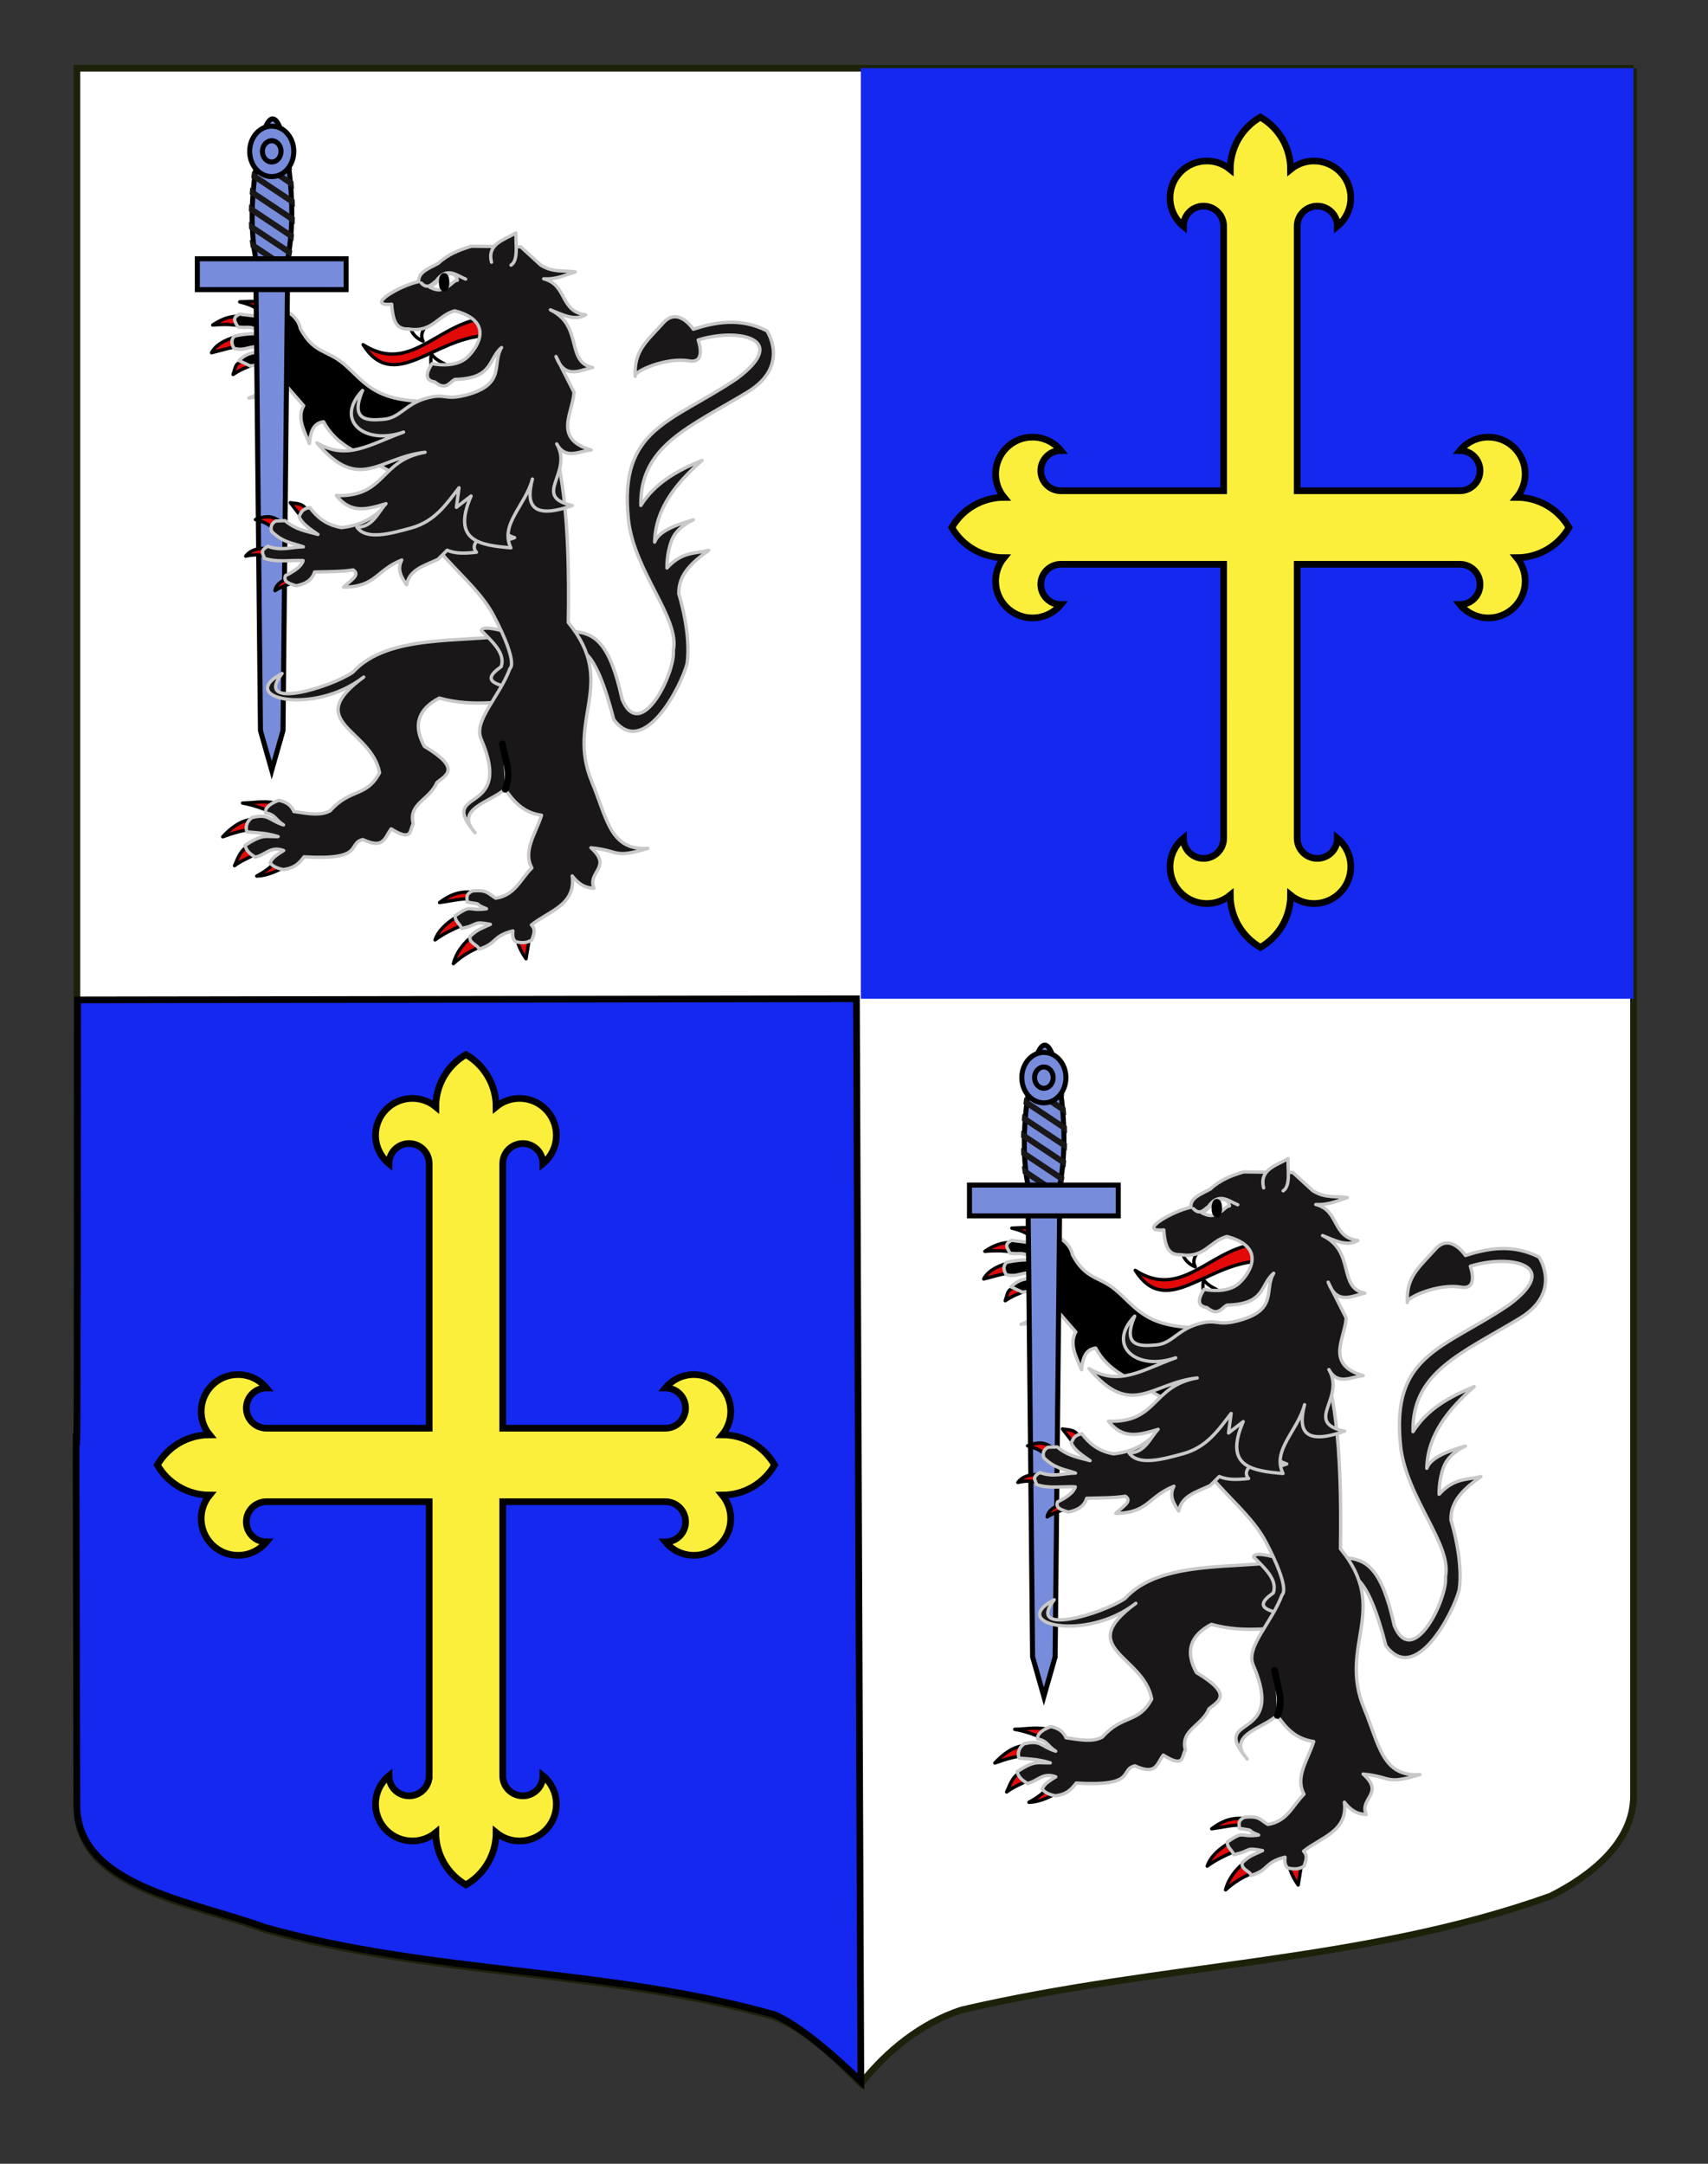 <?xml version="1.0" encoding="utf-8"?>
<!-- Generator: Adobe Illustrator 15.1.0, SVG Export Plug-In . SVG Version: 6.00 Build 0)  -->
<!DOCTYPE svg PUBLIC "-//W3C//DTD SVG 1.1//EN" "http://www.w3.org/Graphics/SVG/1.1/DTD/svg11.dtd">
<svg version="1.1" id="Autre_blason_Dardel3_xA0_Image_1_"
	 xmlns="http://www.w3.org/2000/svg" xmlns:xlink="http://www.w3.org/1999/xlink" x="0px" y="0px" width="255.119px"
	 height="323.149px" viewBox="0 0 255.119 323.149" enable-background="new 0 0 255.119 323.149" xml:space="preserve">
<rect x="0" y="0" width="255.119" height="323.149" fill="#333333" stroke="none"/>
<path fill="#FFFFFF" stroke="#1C2209" d="M243.991,10.188c-78,0-154.505,0-232.505,0c0,135.583,0,149.083,0,259.75
	c0,12.043,17.098,14.25,28.1,18.25c25,7,51,6,76,13c5,2,9,6,12.999,10c4-5,9-9,15-11c30-7,60-7,88-17c6-3,12.406-8,12.406-15
	C243.991,244.646,243.991,146.563,243.991,10.188"/>
<polyline fill="#1428F0" points="243.991,149.16 128.587,149.16 128.587,10.188 243.991,10.188 243.991,149.16 "/>
<path fill="#1428F0" stroke="#000000" d="M11.588,149.331c0,135.583-0.426-0.171-0.102,120.272
	c0.032,12.043,17.098,14.25,28.1,18.25c25,7,51,6,76,13c5,2,12.999,10,12.999,10l-0.663-161.693L11.588,149.331z"/>
<g id="Croix_florencee_1_">
	<path fill="#FCEF3C" stroke="#000000" stroke-miterlimit="10" d="M182.773,125.197c0,1.658-1.345,3.003-3.003,3.003
		c-1.659,0-3.003-1.345-3.003-3.003c-1.27,1.045-2.006,2.602-2.006,4.247c0,3.037,2.464,5.5,5.502,5.5
		c1.275,0,2.512-0.443,3.496-1.254c0,3.219,1.718,6.192,4.504,7.803c2.788-1.61,4.506-4.584,4.506-7.803
		c0.984,0.811,2.221,1.254,3.496,1.254c3.037,0,5.501-2.463,5.501-5.5c0-1.646-0.735-3.203-2.005-4.247
		c0,1.658-1.344,3.003-3.003,3.003s-3.003-1.345-3.003-3.003V84.275h24.311c1.658,0,3.002,1.345,3.002,3.004
		c0,1.658-1.344,3.003-3.002,3.003c1.045,1.269,2.603,2.005,4.246,2.005c3.039,0,5.502-2.463,5.502-5.501
		c0-1.275-0.443-2.512-1.254-3.497c3.219,0,6.193-1.717,7.802-4.504c-1.608-2.787-4.583-4.505-7.802-4.505
		c0.811-0.985,1.254-2.222,1.254-3.497c0-3.038-2.463-5.5-5.502-5.5c-1.645,0-3.201,0.734-4.246,2.004
		c1.658,0,3.002,1.346,3.002,3.003c0,1.659-1.344,3.004-3.002,3.004h-24.311V33.79c0-1.66,1.344-3.005,3.003-3.005
		s3.003,1.345,3.003,3.005c1.27-1.047,2.005-2.604,2.005-4.248c0-3.038-2.464-5.502-5.501-5.502c-1.275,0-2.512,0.445-3.496,1.256
		c0-3.221-1.718-6.193-4.506-7.803c-2.786,1.609-4.504,4.582-4.504,7.803c-0.984-0.811-2.221-1.256-3.496-1.256
		c-3.038,0-5.502,2.464-5.502,5.502c0,1.645,0.736,3.201,2.006,4.248c0-1.66,1.344-3.005,3.003-3.005
		c1.658,0,3.003,1.345,3.003,3.005v39.503h-24.311c-1.658,0-3.002-1.345-3.002-3.004c0-1.657,1.344-3.003,3.002-3.003
		c-1.045-1.27-2.603-2.004-4.247-2.004c-3.038,0-5.501,2.462-5.501,5.5c0,1.275,0.443,2.512,1.254,3.497
		c-3.219,0-6.193,1.718-7.803,4.505c1.609,2.787,4.584,4.504,7.803,4.504c-0.811,0.985-1.254,2.222-1.254,3.497
		c0,3.038,2.463,5.501,5.501,5.501c1.645,0,3.202-0.736,4.247-2.005c-1.658,0-3.002-1.345-3.002-3.003
		c0-1.659,1.344-3.003,3.002-3.003h24.311V125.197L182.773,125.197z"/>
</g>
<g id="Croix_florencee">
	<path fill="#FCEF3C" stroke="#000000" stroke-miterlimit="10" d="M64.106,265.197c0,1.658-1.345,3.004-3.003,3.004
		c-1.659,0-3.003-1.346-3.003-3.004c-1.27,1.045-2.006,2.602-2.006,4.248c0,3.037,2.464,5.5,5.502,5.5
		c1.275,0,2.512-0.443,3.496-1.254c0,3.219,1.718,6.191,4.504,7.803c2.788-1.611,4.506-4.584,4.506-7.803
		c0.984,0.811,2.221,1.254,3.496,1.254c3.037,0,5.501-2.463,5.501-5.5c0-1.646-0.735-3.203-2.005-4.248
		c0,1.658-1.344,3.004-3.003,3.004s-3.003-1.346-3.003-3.004v-40.922h24.311c1.658,0,3.002,1.345,3.002,3.004
		c0,1.658-1.344,3.003-3.002,3.003c1.045,1.269,2.603,2.005,4.246,2.005c3.039,0,5.502-2.463,5.502-5.501
		c0-1.275-0.443-2.512-1.254-3.497c3.219,0,6.193-1.717,7.801-4.504c-1.608-2.787-4.583-4.505-7.801-4.505
		c0.811-0.985,1.254-2.222,1.254-3.497c0-3.038-2.463-5.5-5.502-5.5c-1.645,0-3.201,0.734-4.246,2.004
		c1.658,0,3.002,1.346,3.002,3.003c0,1.659-1.344,3.004-3.002,3.004H75.089v-39.503c0-1.66,1.344-3.006,3.003-3.006
		s3.003,1.346,3.003,3.006c1.27-1.047,2.005-2.604,2.005-4.248c0-3.039-2.464-5.502-5.501-5.502c-1.275,0-2.512,0.445-3.496,1.256
		c0-3.222-1.718-6.194-4.506-7.804c-2.786,1.609-4.504,4.582-4.504,7.804c-0.984-0.811-2.221-1.256-3.496-1.256
		c-3.038,0-5.502,2.463-5.502,5.502c0,1.645,0.736,3.201,2.006,4.248c0-1.66,1.344-3.006,3.003-3.006
		c1.658,0,3.003,1.346,3.003,3.006v39.503H39.796c-1.658,0-3.002-1.345-3.002-3.004c0-1.657,1.344-3.003,3.002-3.003
		c-1.045-1.27-2.603-2.004-4.247-2.004c-3.038,0-5.501,2.462-5.501,5.5c0,1.275,0.443,2.512,1.254,3.497
		c-3.219,0-6.193,1.718-7.803,4.505c1.609,2.787,4.584,4.504,7.803,4.504c-0.811,0.985-1.254,2.222-1.254,3.497
		c0,3.038,2.463,5.501,5.501,5.501c1.645,0,3.202-0.736,4.247-2.005c-1.658,0-3.002-1.345-3.002-3.003
		c0-1.659,1.344-3.003,3.002-3.003h24.311V265.197L64.106,265.197z"/>
</g>
<g id="Lion_et_epee">
	<path id="Queue_2_" fill="#191718" stroke="#C8C8C8" stroke-width="0.5" stroke-linecap="round" stroke-linejoin="round" d="
		M85.983,97.181c0.485-0.077,2.806-1.029,5.692,10.275c4.414,5.941,10.016-4.791,10.951-8.341
		c0.659-4.471-1.233-10.418-1.233-10.418c-0.099-2.965,2.1-4.78,4.464-6.511c-2.044,0.522-4.004,0.172-6.235,2.646
		c0,0-0.088-2.076,0.706-4.133c0.792-2.055,3.226-3.067,3.226-3.067c-2.782,0.793-5.17,1.73-5.773,3.322
		c0.111-4.949,3.159-8.744,7.08-12.195c-3.688,1.498-7.045,3.377-9.139,6.733c-0.18-8.917,7.292-11.713,15.917-16.928
		c6.474-3.915,2.905-9.16,2.905-9.16c-3.999-2.032-7.774-1.271-10.987-0.233c0,0-2.242-3.439-4.447-0.986
		c-2.558,2.843-4.425,4.178-4.234,8.025c-0.342-0.695,4.626-2.921,8.011-2.313c2.724,0.49,1.397-3.12,1.397-3.12
		c5.884-1.853,13.904-0.252,5.747,5.792c-9.797,6.605-17.605,7.334-16.17,20.998c0.814,7.76,7.739,14.799,6.713,19.578
		c0.338,3.276-4.886,13.97-7.66,7.27c-1.866-8.631-4.2-9.805-7.162-10.107L85.983,97.181z"/>
	<g id="Griffes_ant_droit_2_">
		<path id="path3249_2_" fill="#E20909" stroke="#000000" stroke-width="0.5" stroke-linecap="round" stroke-linejoin="round" d="
			M35.625,50.197c-1.302,0.306-3.285,1.028-4.028,2.485c1.703-0.45,3.053-0.828,4.254-1.021L35.625,50.197z"/>
		<path id="path3247_2_" fill="#E20909" stroke="#000000" stroke-width="0.5" stroke-linecap="round" stroke-linejoin="round" d="
			M36.034,47.116c-1.319,0.225-2.231,0.079-4.263,1.432c1.76-0.161,3.616-0.114,4.738,0.315L36.034,47.116z"/>
		<path id="path3245_2_" fill="#E20909" stroke="#000000" stroke-width="0.5" stroke-linecap="round" stroke-linejoin="round" d="
			M39.739,45.44c-1.197-0.607-2.588-0.397-3.938-0.356c1.803,0.452,2.28,0.814,3.253,1.495L39.739,45.44z"/>
		<path id="path4220_2_" fill="#E20909" stroke="#000000" stroke-width="0.5" stroke-linecap="round" stroke-linejoin="round" d="
			M36.742,53.739c-1.727,0.525-1.48,0.9-1.924,2.187c1.648-1.118,2.659-1.13,3.36-1.823L36.742,53.739z"/>
	</g>
	<path id="Ant_droit_2_" stroke="#C8C8C8" stroke-width="0.5" stroke-linecap="round" stroke-linejoin="round" d="M44.874,49.09
		c1.988,3.678,3.927,3.167,6.317,5.13c3.119,2.562,4.429,5.72,12.651,5.72l-2.253,12.351l-6.503-3.676
		c-1.316-1.017-4.87-2.021-6.752-5.624c-1.601,0.208-1.97,1.621-2.12,3.25c-0.779-1.9-1.887-3.81-0.86-5.658l-2.402-2.754
		c-1.504,1.89-3.789,1.272-5.775,1.614c2.554-0.975,4.581-2.573,4.907-4.333l-0.979-1.484c-2.49-0.002-1.578,0.86-3.728,1.018
		l-1.681-0.789c1.543-1.583,2.878-1.017,4.374-1.731c-2.367-0.995-3.219,0.466-5.118-0.105c-0.442-0.746-0.422-1.28,0.05-1.821
		c1.313-0.305,2.872-0.466,4.352-0.302c-2.095-1.5-2.102-0.802-3.813-1.071c-0.555-0.89-0.847-1.441,0.281-1.923
		c1.128,0.238,3.394,0.159,4.762,1.221c-0.179-1.032-0.777-1.372-2.127-1.74c0.267-1.143-0.345-0.726,1.039-1.311
		C42.278,45.953,44.413,46.944,44.874,49.09z"/>
	<g id="Epee">
		<path id="rect4549" fill="#788CDC" stroke="#000000" stroke-width="0.75" d="M38.823,21.836c1.168-5.442,2.648-5.442,3.759,0
			c1.111,5.441,1.455,12.14,0.229,17.582c-1.227,5.442-3.221,5.442-4.447,0C37.139,33.976,37.654,27.277,38.823,21.836z"/>
		<g id="g4551" transform="translate(5.076,0)">
			<path id="rect2770" fill="#788CDC" stroke="#000000" stroke-width="0.75" d="M33.142,40.798h4.739l-0.687,68.315l-1.683,5.906
				l-1.683-5.906L33.142,40.798z"/>
			<path id="path2773" fill="#788CDC" d="M35.282,41.414l0.171,64.982l0.515-64.982H35.282z"/>
		</g>
		<path id="path16111" fill="#788CDC" stroke="#191718" stroke-width="0.5" d="M39.334,19.155c-0.045,0.124-0.088,0.246-0.129,0.369
			l3.586,2.387c-0.036-0.175-0.073-0.349-0.111-0.523L39.334,19.155z M38.705,21.355c-0.03,0.13-0.06,0.261-0.089,0.392l4.691,3.127
			c-0.024-0.169-0.049-0.338-0.075-0.507L38.705,21.355z M38.229,23.651c-0.024,0.135-0.051,0.271-0.075,0.405l5.478,3.646
			c-0.014-0.161-0.028-0.322-0.042-0.482L38.229,23.651z M37.85,26.018c-0.019,0.138-0.036,0.276-0.053,0.413l5.989,3.99
			c-0.004-0.154-0.009-0.309-0.014-0.462L37.85,26.018z M37.586,28.458c-0.012,0.142-0.025,0.283-0.036,0.425l6.229,4.148
			c0.005-0.149,0.008-0.296,0.011-0.446L37.586,28.458z M37.439,30.976c-0.005,0.149-0.008,0.298-0.011,0.446l6.193,4.124
			c0.014-0.143,0.024-0.286,0.036-0.429L37.439,30.976z M37.439,33.592c0.004,0.154,0.007,0.308,0.014,0.462l5.864,3.903
			c0.01-0.047,0.019-0.096,0.029-0.144c0.013-0.088,0.026-0.176,0.04-0.265L37.439,33.592z M37.607,36.318
			c0.021,0.165,0.042,0.33,0.064,0.495l5.171,3.445c0.032-0.13,0.063-0.26,0.093-0.392L37.607,36.318z"/>
		<rect id="rect1882" x="29.475" y="38.652" fill="#788CDC" stroke="#000000" stroke-width="0.75" width="22.226" height="4.602"/>
		<g id="g5445" transform="translate(0,4)">
			<path id="path5443" fill="#788CDC" stroke="#000000" stroke-width="0.75" d="M43.882,18.607c0.001,2.08-1.473,3.767-3.292,3.769
				c-1.819,0.002-3.295-1.682-3.297-3.762c0-0.002,0-0.004,0-0.006c-0.001-2.079,1.473-3.767,3.292-3.769
				c1.819-0.001,3.295,1.683,3.297,3.763C43.882,18.603,43.882,18.606,43.882,18.607z"/>
			<path id="path5441" fill="#788CDC" stroke="#000000" stroke-width="0.75" d="M41.979,18.607c0,0.878-0.623,1.589-1.391,1.589
				s-1.391-0.711-1.391-1.589l0,0c0-0.877,0.623-1.589,1.391-1.589S41.979,17.73,41.979,18.607L41.979,18.607z"/>
		</g>
	</g>
	<g id="Griffes_post_droit_2_">
		<path id="path3534_2_" fill="#E20909" stroke="#000000" stroke-width="0.5" stroke-linecap="round" stroke-linejoin="round" d="
			M41.178,128.585c-0.594,0.932-1.893,1.743-2.83,2.252c1.812-0.07,3.385-0.939,4.522-1.587L41.178,128.585z"/>
		<path id="path3532_2_" fill="#E20909" stroke="#000000" stroke-width="0.5" stroke-linecap="round" stroke-linejoin="round" d="
			M37.052,126.334c-1.312,0.807-1.606,2.124-2.025,2.957c1.113-0.833,2.019-1.083,3.152-1.77L37.052,126.334z"/>
		<path id="path3530_2_" fill="#E20909" stroke="#000000" stroke-width="0.5" stroke-linecap="round" stroke-linejoin="round" d="
			M37.891,122.328c-2.051,0.164-3.51,1.458-4.631,2.643c1.691-0.611,3.168-1.047,4.771-1.144
			C39.124,123.3,37.84,122.474,37.891,122.328z"/>
		<path id="path3528_2_" fill="#E20909" stroke="#000000" stroke-width="0.5" stroke-linecap="round" stroke-linejoin="round" d="
			M41.779,120.121c-1.841-0.658-3.627-0.22-5.551-0.188c2.041,0.374,3.648,1.045,5.153,1.786L41.779,120.121z"/>
	</g>
	<path id="Post_droit_2_" fill="#191718" stroke="#C8C8C8" stroke-width="0.5" stroke-linecap="round" stroke-linejoin="round" d="
		M76.768,94.806c-7.762,1.214-18.825-0.178-24.053,5.581c-3.387,2.313-14.904,5.788-10.582,0.196
		c-7.054,3.658,4.694,6.384,12.191,0.535c-9.318,6.79,1.192,7.742,2.369,14.291c-1.997,3.74-4.299,2.227-7.375,5.684
		c-1.416,0.735-2.965,0.476-5.421,0.107c-0.407-1.022-1.302-1.486-2.259-1.67c-0.985,0.327-2.123,1.047-1.979,1.857
		c1.499,0.271,1.477,1.058,2.694,1.812c-2.172-0.663-2.189-1.741-4.722-1.094c-0.989,0.726-0.915,1.696-0.749,2.126
		c2.159,0.196,2.893,0.184,4.66,0.711c-2.009,0.036-2.268-0.416-4.943,1.309c0.233,0.882,0.703,1.226,1.525,1.768
		c1.614-0.349,2.244-1.706,4.247-0.995c-1.873,1.147-1.823,1.448-2.014,1.857c0.359,0.455,0.975,0.798,1.954,0.98
		c1.759-0.208,2.454-1.039,3.099-1.896c9.189,0.537,6.379-1.973,8.775-2.58c3.188,1.457,3.214-0.209,4.241-1.599
		c3.368,2.108,2.706-0.044,3.308-0.719c-0.815-3.078,2.438-3.578,3.521-6.2c1.466-1.166,3.617-2.122-1.869-5.406
		c-1.703-3.095-1.009-5.51,2.231-7.206c5.363,1.493,9.625,0.255,14.437,0.384L76.768,94.806z"/>
	<path id="Sexe_2_" fill="#191718" stroke="#C8C8C8" stroke-width="0.5" stroke-linecap="round" stroke-linejoin="round" d="
		M71.91,94.196c1.711,1.708,3.599,3.398,2.953,5.365c-1.792,1.275-2.766,2.475,1.785,3.164l1.75-4.484l-3.571-4.087
		C72.738,93.63,71.964,93.74,71.91,94.196z"/>
	<g id="Griffes_post_gauche_2_">
		<path id="path3536_2_" fill="#E20909" stroke="#000000" stroke-width="0.5" stroke-linecap="round" stroke-linejoin="round" d="
			M70.366,133.235c-1.945-0.107-3.252,0.461-4.71,1.556c2.243-0.319,3.138-0.627,4.665-0.523L70.366,133.235z"/>
		<path id="path3538_2_" fill="#E20909" stroke="#000000" stroke-width="0.5" stroke-linecap="round" stroke-linejoin="round" d="
			M68.242,136.915c-1.29,0.744-2.764,1.957-3.257,3.454c1.316-0.981,2.676-1.58,3.899-2.13L68.242,136.915z"/>
		<path id="path3540_2_" fill="#E20909" stroke="#000000" stroke-width="0.5" stroke-linecap="round" stroke-linejoin="round" d="
			M70.286,140.032c-1.258,1.058-2.198,2.423-2.564,3.888c1.327-1.207,2.495-1.874,3.951-2.49L70.286,140.032z"/>
		<path id="path3542_2_" fill="#E20909" stroke="#000000" stroke-width="0.5" stroke-linecap="round" stroke-linejoin="round" d="
			M77.262,140.43c0.131,0.809,0.737,1.963,1.312,2.755l0.475-2.921L77.262,140.43z"/>
	</g>
	
		<path id="Corps_post_gauche_2_" fill="#191718" stroke="#C8C8C8" stroke-width="0.5" stroke-linecap="round" stroke-linejoin="round" d="
		M60.035,71.695C62.6,82.188,70.478,85.702,73.763,91.984c3.752,7.18,2.415,7.838,2.415,7.838
		c-1.568,4.233-5.489,7.821-4.324,10.516c5.081,11.773-6.774,7.088-0.891,14.026c-3.211-3.562,2.3-4.539,4.472-6.51
		c1.279,1.824,2.694,3.515,5.453,3.9c-0.812,2.635-2.851,5.314-1.446,7.868c-1.67,1.634-2.495,4.092-5.402,4.514
		c-1.151-0.672-1.257-1.298-3.457-1.077c-1.185,0.519-0.735,1.185-0.815,1.664c2.849,0.435,0.585,0.1,2.896,1.001
		c-3,0.399-1.999-0.788-4.656,1.02c-0.171,0.732,0.815,1.366,0.948,1.914c2.722-0.564,1.549-1.139,4.289-0.612
		c-1.486,0.71-1.845,0.698-3.021,1.788c-0.277,1.031,1.25,1.304,1.312,1.921c2.765-0.836,1.907-1.925,5.073-2.729
		c-0.042,0.581-0.092,1.167,0.409,1.621c0.839,0.173,1.624,0.248,2.436-0.282c0.222-0.752,0.635-1.511-0.077-2.229
		c2.554-2.055,6.675-2.964,6.093-7.316c0.764,0.954,1.646,1.782,3.253,1.838c-1.041-2.478,2.833-3.119-0.46-6.046
		c4.5,0.445,3.215,1.659,8.497,0.089c-5.64,0.356-6.067-4.426-8.352-9.922c-3.921-9.438,3.969-14.682-3.524-23.811
		c0.265-15.811-0.905-24.041-3.508-30.838L60.035,71.695z"/>
	<path id="path3518_2_" fill="#FFFFFF" stroke="#000000" stroke-linecap="round" stroke-linejoin="round" d="M75.461,117.873
		c1.051-2.303-0.054-4.526-0.42-6.777"/>
	<g id="Griffes_ant_gauche_2_">
		<path id="path2264_2_" fill="#E20909" stroke="#000000" stroke-width="0.5" stroke-linecap="round" stroke-linejoin="round" d="
			M45.815,76.145c-0.73-1.104-1.617-0.895-2.455-1.074l1.61,2.085L45.815,76.145z"/>
		<path id="path2266_2_" fill="#E20909" stroke="#000000" stroke-width="0.5" stroke-linecap="round" stroke-linejoin="round" d="
			M42.293,78.096c-1.128-0.576-1.785-1.439-4.145-0.499c1.802,0.461,2.312,0.971,3.013,1.753L42.293,78.096z"/>
		<path id="path2268_2_" fill="#E20909" stroke="#000000" stroke-width="0.5" stroke-linecap="round" stroke-linejoin="round" d="
			M40.373,81.944c-1.336-0.17-2.823,0.003-3.672,1.116c0.975-0.219,1.955-0.292,2.948-0.016L40.373,81.944z"/>
		<path id="path2270_2_" fill="#E20909" stroke="#000000" stroke-width="0.5" stroke-linecap="round" stroke-linejoin="round" d="
			M42.953,86.326c-0.892,0.473-1.767,0.958-1.873,1.889c1.045-0.657,2.213-1.05,3.428-1.341L42.953,86.326z"/>
	</g>
	<path id="Ant_gauche_2_" fill="#191718" stroke="#C8C8C8" stroke-width="0.5" stroke-linecap="round" stroke-linejoin="round" d="
		M46.275,75.801c-1.22,0.197-1.282,0.803-1.601,1.319c0.326,1.001,1.572,1.847,2.813,2.693c-1.629-0.474-3.246-0.649-4.911-2.056
		l-1.413,0.053c-0.787,0.543-0.73,1.053-0.59,1.562c1.735,1.701,3.194,1.727,4.743,2.295c-1.758,0.019-3.382,0.663-5.31-0.082
		c-1.365,0.737-0.588,1.223-0.521,1.792c1.817,0.645,3.854,0.255,5.79,0.342c-0.2,0.79-1.168,1.532-2.627,2.244
		c-0.411,0.965,0.656,1.213,1.588,1.527c1.248-0.252,2.326-0.73,2.753-2.062c1.986-0.056,4.082-0.033,5.765-0.309
		c1.207,0.795-0.639,1.703-1.436,2.573c4.896-0.055,4.797-2.503,8.691-4.056c-0.753,1.432-0.051,2.574,0.727,3.704
		c0.404-2.302,2.695-2.858,4.693-3.812l1.364-1.358c1.279,0.575,2.812,0.473,4.374,0.303c-0.8-0.872-0.08-1.8,1.312-2.753
		c2.075,1.236,3.301,1.029,4.383,0.583c-4.522-1.455-1.279-5.925-1.4-9.09l-6.802-5.343L56.331,76.685
		c-1.192,0.948-2.869,1.861-5.345,2.112C48.588,78.351,47.305,77.161,46.275,75.801z"/>
	<g id="Tete_2_" transform="matrix(0.984,-0.176,0.176,0.984,-23.517,33.088)">
		<path id="Langue_2_" fill="#E20909" stroke="#000000" stroke-width="0.5" stroke-linecap="round" stroke-linejoin="round" d="
			M91.221,31.089c-6.698-0.051-11.979,6.206-17.893,0.715c3.255,7.955,10.506,0.927,18.169,1.886L91.221,31.089z"/>
		<g id="Dents_2_">
			<path id="path2476_2_" fill="#FFFFFF" stroke="#000000" stroke-width="0.5" stroke-linecap="round" stroke-linejoin="round" d="
				M82.727,37.382c0.134-0.793-0.003-1.356,0.411-2.389c0.509,1.073,1.476,1.56,2.253,2.291"/>
			<path id="path2474_2_" fill="#FFFFFF" stroke="#000000" stroke-width="0.5" stroke-linecap="round" stroke-linejoin="round" d="
				M80.74,30.484c0.047,0.994,0.584,1.774,1.506,2.384c-0.39-1.273,0.652-1.933,1.316-2.754"/>
		</g>
		<path id="Contour_2_" fill="#191718" stroke="#C8C8C8" stroke-width="0.5" stroke-linecap="round" stroke-linejoin="round" d="
			M83.671,55.372l-0.896,2.805l2.453-1.279c-4.099,6.151,0.071,7.485,4.493,8.67c-1.057-3.749,3.271-5.846,4.979-9.552
			c-1.7,3.653-1.128,5.977,5.188,4.951c-5.89-2.436,1.054-4.769-0.686-9.473c0.869,2.618,3.102,1.639,4.902,1.796
			c-5.372-2.656-1.734-5.888-1-8.933l-1.714-5.74c0.696,3.648,3.065,2.646,5.099,2.578c-3.869-1.525-0.241-6.367-4.693-9.586
			c1.646,1.021,3.269,2.328,5.065,1.659c-3.769-1.171-1.877-4.873-5.242-6.402c1.968,0.465,3.29-0.016,4.829-0.179
			c-1.633-0.58-3.24-0.413-4.908-1.928l-2.452-3.206l-7.223-1.38c-1.889,0.2-3.721,0.588-5.358,1.651
			c-1.434,0.487-3.202,0.731-3.337,2.169c-2.885,0.07-8.695,2.231-4.572,2.611c-0.329,2.936,0.251,3.86,1.821,4.087
			c3.399,1.204,4.59-1.211,7.281-1.458c5.504,2.548,2.554,5.905,0.602,7.167c-2.122,1.372-5.336,0.002-5.336,0.002
			c-1.338,1.413-1.358,2.337-0.063,2.772c1.395,1.626,2.092,0.452,3.007,0.152c5.754,0.897,5.391-2.142,7.709-3.455
			c-1.931,2.149-0.187,5.6-6.61,6.052c-3.317,0.235-2.786-0.918-5.94-0.569c-3.156,0.348-4.265,2.207-6.68,1.964
			c-2.16-0.218-5.147-0.5-2.347-4.794c-5.021,3.666-1.091,8.174,4.937,7.203c-5.427,0.93-9.013,2.735-13.032-0.7
			c4.95,8.568,8.76,3.764,15.667,4.23c-6.918-0.041-6.934,5.595-14.191,4.026c1.63,3.039,3.982,2.879,7.096,2.505
			c-1.277,0.897-2.57,3.179-4.903,2.689c1.006,2.189,4.748,1.849,7.979,1.548C79.266,59.687,81.422,57.395,83.671,55.372z"/>
		<path id="Oreille_2_" fill="#191718" stroke="#C8C8C8" stroke-width="0.5" stroke-linecap="round" stroke-linejoin="round" d="
			M94.387,23.048c-0.197-2.797,2.388-2.939,4.365-3.659c-0.366,1.769-0.346,4.105-1.578,4.611"/>
		<path id="Sourcil_2_" fill="#191718" stroke="#C8C8C8" stroke-width="0.5" stroke-linecap="round" stroke-linejoin="round" d="
			M83.504,24.259c0.793,1.194,1.511,0.434,2.245,0.104c1.945-1.898,3.077-0.34,4.382,0.489"/>
		<path id="Oeil_2_" fill="#FFFFFF" stroke="#C8C8C8" stroke-width="0.5" stroke-linecap="round" stroke-linejoin="round" d="
			M84.652,25.109c0.788,0.551,1.268,0.769,2.029,0.576c1.232-0.273,1.645-0.954,2.207-0.875c-0.02-0.49-0.09-0.962-0.871-1.18
			C86.145,23.905,86.187,24.541,84.652,25.109z"/>
		
			<ellipse id="Pupille_2_" transform="matrix(-0.984 -0.176 0.176 -0.984 167.982 64.415)" fill="none" stroke="#000000" cx="86.844" cy="24.768" rx="0.286" ry="0.883"/>
	</g>
</g>
<g id="Lion_et_epee_1_">
	<path id="Queue_1_" fill="#191718" stroke="#C8C8C8" stroke-width="0.5" stroke-linecap="round" stroke-linejoin="round" d="
		M201.316,235.514c0.484-0.077,2.806-1.029,5.692,10.275c4.413,5.941,10.017-4.791,10.95-8.341
		c0.66-4.472-1.232-10.418-1.232-10.418c-0.1-2.966,2.1-4.781,4.464-6.512c-2.044,0.522-4.004,0.172-6.235,2.646
		c0,0-0.088-2.076,0.706-4.133c0.792-2.056,3.226-3.067,3.226-3.067c-2.782,0.793-5.17,1.73-5.773,3.322
		c0.111-4.949,3.159-8.744,7.08-12.194c-3.688,1.497-7.045,3.377-9.14,6.732c-0.181-8.916,7.292-11.713,15.917-16.928
		c6.475-3.914,2.905-9.159,2.905-9.159c-3.999-2.032-7.774-1.271-10.987-0.233c0,0-2.242-3.439-4.447-0.986
		c-2.557,2.844-4.424,4.178-4.234,8.025c-0.342-0.695,4.627-2.922,8.012-2.312c2.724,0.49,1.396-3.12,1.396-3.12
		c5.885-1.853,13.904-0.252,5.748,5.792c-9.797,6.605-17.605,7.334-16.17,20.998c0.813,7.76,7.738,14.799,6.713,19.578
		c0.338,3.276-4.887,13.97-7.66,7.27c-1.866-8.631-4.2-9.805-7.162-10.106L201.316,235.514z"/>
	<g id="Griffes_ant_droit_1_">
		<path id="path3249_1_" fill="#E20909" stroke="#000000" stroke-width="0.5" stroke-linecap="round" stroke-linejoin="round" d="
			M150.957,188.53c-1.302,0.306-3.284,1.027-4.028,2.484c1.703-0.449,3.053-0.828,4.255-1.021L150.957,188.53z"/>
		<path id="path3247_1_" fill="#E20909" stroke="#000000" stroke-width="0.5" stroke-linecap="round" stroke-linejoin="round" d="
			M151.367,185.449c-1.319,0.225-2.23,0.079-4.263,1.432c1.76-0.161,3.616-0.114,4.738,0.315L151.367,185.449z"/>
		<path id="path3245_1_" fill="#E20909" stroke="#000000" stroke-width="0.5" stroke-linecap="round" stroke-linejoin="round" d="
			M155.072,183.773c-1.196-0.607-2.588-0.397-3.938-0.356c1.803,0.451,2.279,0.814,3.252,1.494L155.072,183.773z"/>
		<path id="path4220_1_" fill="#E20909" stroke="#000000" stroke-width="0.5" stroke-linecap="round" stroke-linejoin="round" d="
			M152.076,192.072c-1.728,0.525-1.48,0.899-1.924,2.187c1.648-1.117,2.658-1.129,3.359-1.822L152.076,192.072z"/>
	</g>
	<path id="Ant_droit_1_" stroke="#C8C8C8" stroke-width="0.5" stroke-linecap="round" stroke-linejoin="round" d="M160.206,187.423
		c1.988,3.678,3.928,3.167,6.317,5.131c3.118,2.562,4.429,5.719,12.651,5.719l-2.254,12.352l-6.503-3.676
		c-1.316-1.017-4.87-2.021-6.753-5.623c-1.601,0.208-1.969,1.621-2.119,3.25c-0.779-1.9-1.887-3.81-0.86-5.658l-2.401-2.754
		c-1.505,1.889-3.789,1.271-5.775,1.613c2.553-0.975,4.58-2.572,4.906-4.333l-0.979-1.484c-2.49-0.003-1.578,0.86-3.729,1.018
		l-1.68-0.789c1.543-1.583,2.878-1.017,4.373-1.731c-2.367-0.995-3.219,0.466-5.117-0.105c-0.443-0.745-0.423-1.279,0.049-1.82
		c1.313-0.305,2.872-0.466,4.352-0.302c-2.094-1.499-2.102-0.802-3.812-1.071c-0.555-0.89-0.847-1.441,0.281-1.923
		c1.128,0.238,3.395,0.159,4.762,1.222c-0.179-1.032-0.776-1.373-2.127-1.74c0.268-1.143-0.346-0.727,1.039-1.311
		C157.611,184.286,159.746,185.276,160.206,187.423z"/>
	<g id="Epee_1_">
		<path id="rect4549_1_" fill="#788CDC" stroke="#000000" stroke-width="0.75" d="M154.156,160.169c1.168-5.442,2.648-5.442,3.76,0
			c1.111,5.441,1.454,12.141,0.229,17.582c-1.227,5.441-3.221,5.441-4.447,0C152.472,172.31,152.987,165.61,154.156,160.169z"/>
		<g id="g4551_1_" transform="translate(5.076,0)">
			<path id="rect2770_1_" fill="#788CDC" stroke="#000000" stroke-width="0.75" d="M148.475,179.131h4.739l-0.687,68.315
				l-1.683,5.905l-1.684-5.905L148.475,179.131z"/>
			<path id="path2773_1_" fill="#788CDC" d="M150.614,179.747l0.172,64.982l0.515-64.982H150.614z"/>
		</g>
		<path id="path16111_1_" fill="#788CDC" stroke="#191718" stroke-width="0.5" d="M154.667,157.488
			c-0.045,0.124-0.088,0.246-0.129,0.369l3.586,2.387c-0.035-0.175-0.072-0.349-0.11-0.523L154.667,157.488z M154.038,159.688
			c-0.03,0.13-0.06,0.261-0.089,0.392l4.691,3.127c-0.025-0.169-0.05-0.338-0.076-0.507L154.038,159.688z M153.562,161.984
			c-0.024,0.135-0.051,0.271-0.074,0.405l5.477,3.646c-0.014-0.162-0.027-0.322-0.042-0.482L153.562,161.984z M153.183,164.351
			c-0.019,0.139-0.036,0.276-0.053,0.414l5.988,3.989c-0.004-0.154-0.008-0.31-0.014-0.462L153.183,164.351z M152.919,166.792
			c-0.013,0.142-0.025,0.283-0.037,0.425l6.229,4.148c0.005-0.149,0.008-0.296,0.011-0.446L152.919,166.792z M152.773,169.31
			c-0.006,0.148-0.008,0.297-0.012,0.445l6.193,4.124c0.014-0.143,0.023-0.286,0.035-0.429L152.773,169.31z M152.773,171.925
			c0.004,0.154,0.007,0.309,0.014,0.463l5.863,3.902c0.01-0.047,0.02-0.096,0.029-0.143c0.014-0.089,0.026-0.177,0.039-0.266
			L152.773,171.925z M152.941,174.651c0.021,0.164,0.041,0.33,0.063,0.494l5.171,3.445c0.031-0.129,0.062-0.26,0.093-0.391
			L152.941,174.651z"/>
		
			<rect id="rect1882_1_" x="144.808" y="176.985" fill="#788CDC" stroke="#000000" stroke-width="0.75" width="22.226" height="4.602"/>
		<g id="g5445_1_" transform="translate(0,4)">
			<path id="path5443_1_" fill="#788CDC" stroke="#000000" stroke-width="0.75" d="M159.215,156.94
				c0.001,2.08-1.473,3.768-3.292,3.769c-1.818,0.002-3.295-1.683-3.297-3.762c0-0.002,0-0.004,0-0.006
				c-0.001-2.079,1.473-3.767,3.292-3.769c1.819-0.001,3.295,1.683,3.297,3.763C159.215,156.936,159.215,156.939,159.215,156.94z"/>
			<path id="path5441_1_" fill="#788CDC" stroke="#000000" stroke-width="0.75" d="M157.312,156.94c0,0.878-0.623,1.589-1.391,1.589
				s-1.391-0.711-1.391-1.589l0,0c0-0.877,0.623-1.589,1.391-1.589S157.312,156.063,157.312,156.94L157.312,156.94z"/>
		</g>
	</g>
	<g id="Griffes_post_droit_1_">
		<path id="path3534_1_" fill="#E20909" stroke="#000000" stroke-width="0.5" stroke-linecap="round" stroke-linejoin="round" d="
			M156.511,266.919c-0.594,0.932-1.893,1.742-2.83,2.252c1.812-0.07,3.385-0.939,4.521-1.588L156.511,266.919z"/>
		<path id="path3532_1_" fill="#E20909" stroke="#000000" stroke-width="0.5" stroke-linecap="round" stroke-linejoin="round" d="
			M152.385,264.667c-1.312,0.807-1.606,2.124-2.025,2.957c1.112-0.833,2.019-1.083,3.152-1.771L152.385,264.667z"/>
		<path id="path3530_1_" fill="#E20909" stroke="#000000" stroke-width="0.5" stroke-linecap="round" stroke-linejoin="round" d="
			M153.224,260.661c-2.052,0.164-3.51,1.458-4.632,2.643c1.69-0.611,3.168-1.047,4.771-1.145
			C154.456,261.634,153.173,260.808,153.224,260.661z"/>
		<path id="path3528_1_" fill="#E20909" stroke="#000000" stroke-width="0.5" stroke-linecap="round" stroke-linejoin="round" d="
			M157.112,258.454c-1.841-0.658-3.627-0.22-5.551-0.188c2.041,0.374,3.647,1.045,5.153,1.786L157.112,258.454z"/>
	</g>
	<path id="Post_droit_1_" fill="#191718" stroke="#C8C8C8" stroke-width="0.5" stroke-linecap="round" stroke-linejoin="round" d="
		M192.101,233.139c-7.762,1.214-18.825-0.179-24.053,5.581c-3.387,2.313-14.904,5.787-10.582,0.196
		c-7.054,3.658,4.693,6.384,12.191,0.534c-9.318,6.791,1.191,7.742,2.369,14.291c-1.997,3.74-4.3,2.227-7.376,5.685
		c-1.415,0.735-2.965,0.476-5.421,0.107c-0.407-1.022-1.303-1.486-2.26-1.671c-0.984,0.327-2.123,1.047-1.979,1.857
		c1.498,0.271,1.477,1.059,2.693,1.812c-2.172-0.662-2.188-1.74-4.722-1.094c-0.989,0.727-0.915,1.695-0.749,2.127
		c2.159,0.195,2.894,0.184,4.66,0.711c-2.009,0.035-2.268-0.416-4.943,1.309c0.233,0.882,0.703,1.227,1.525,1.768
		c1.613-0.35,2.244-1.706,4.246-0.995c-1.872,1.147-1.822,1.448-2.014,1.856c0.359,0.455,0.975,0.799,1.954,0.98
		c1.759-0.209,2.454-1.039,3.099-1.896c9.189,0.537,6.379-1.973,8.775-2.58c3.188,1.457,3.214-0.209,4.24-1.599
		c3.368,2.108,2.706-0.044,3.309-0.719c-0.815-3.078,2.438-3.578,3.521-6.2c1.466-1.165,3.616-2.121-1.869-5.405
		c-1.703-3.095-1.009-5.511,2.231-7.206c5.363,1.493,9.625,0.256,14.437,0.385L192.101,233.139z"/>
	<path id="Sexe_1_" fill="#191718" stroke="#C8C8C8" stroke-width="0.5" stroke-linecap="round" stroke-linejoin="round" d="
		M187.243,232.528c1.711,1.709,3.599,3.398,2.952,5.365c-1.791,1.275-2.766,2.475,1.785,3.164l1.751-4.484l-3.571-4.087
		C188.071,231.963,187.297,232.073,187.243,232.528z"/>
	<g id="Griffes_post_gauche_1_">
		<path id="path3536_1_" fill="#E20909" stroke="#000000" stroke-width="0.5" stroke-linecap="round" stroke-linejoin="round" d="
			M185.699,271.568c-1.945-0.107-3.252,0.462-4.711,1.556c2.243-0.318,3.139-0.627,4.665-0.523L185.699,271.568z"/>
		<path id="path3538_1_" fill="#E20909" stroke="#000000" stroke-width="0.5" stroke-linecap="round" stroke-linejoin="round" d="
			M183.576,275.247c-1.291,0.744-2.765,1.957-3.258,3.455c1.316-0.982,2.676-1.58,3.899-2.131L183.576,275.247z"/>
		<path id="path3540_1_" fill="#E20909" stroke="#000000" stroke-width="0.5" stroke-linecap="round" stroke-linejoin="round" d="
			M185.619,278.365c-1.258,1.058-2.198,2.423-2.564,3.888c1.327-1.207,2.496-1.873,3.951-2.489L185.619,278.365z"/>
		<path id="path3542_1_" fill="#E20909" stroke="#000000" stroke-width="0.5" stroke-linecap="round" stroke-linejoin="round" d="
			M192.595,278.763c0.131,0.81,0.736,1.964,1.312,2.756l0.475-2.922L192.595,278.763z"/>
	</g>
	
		<path id="Corps_post_gauche_1_" fill="#191718" stroke="#C8C8C8" stroke-width="0.5" stroke-linecap="round" stroke-linejoin="round" d="
		M175.368,210.028c2.565,10.493,10.443,14.006,13.728,20.289c3.753,7.18,2.415,7.838,2.415,7.838
		c-1.568,4.234-5.489,7.821-4.324,10.517c5.081,11.773-6.774,7.088-0.892,14.026c-3.211-3.562,2.301-4.539,4.473-6.51
		c1.279,1.824,2.694,3.515,5.453,3.899c-0.812,2.635-2.852,5.313-1.446,7.868c-1.67,1.634-2.495,4.092-5.401,4.514
		c-1.152-0.673-1.258-1.299-3.457-1.078c-1.186,0.52-0.735,1.186-0.815,1.664c2.849,0.435,0.585,0.1,2.896,1.002
		c-2.999,0.398-1.998-0.788-4.655,1.02c-0.171,0.731,0.815,1.365,0.948,1.913c2.721-0.563,1.549-1.14,4.289-0.612
		c-1.486,0.711-1.846,0.698-3.021,1.788c-0.277,1.03,1.249,1.304,1.312,1.921c2.765-0.836,1.906-1.926,5.072-2.729
		c-0.043,0.58-0.092,1.166,0.409,1.621c0.839,0.173,1.624,0.248,2.437-0.282c0.221-0.752,0.635-1.511-0.078-2.229
		c2.555-2.056,6.676-2.964,6.094-7.316c0.764,0.954,1.646,1.782,3.254,1.838c-1.041-2.478,2.832-3.118-0.461-6.046
		c4.5,0.445,3.215,1.659,8.497,0.089c-5.64,0.356-6.067-4.426-8.352-9.922c-3.921-9.438,3.97-14.682-3.524-23.811
		c0.266-15.811-0.905-24.04-3.508-30.838L175.368,210.028z"/>
	<path id="path3518_1_" fill="#FFFFFF" stroke="#000000" stroke-linecap="round" stroke-linejoin="round" d="M190.794,256.206
		c1.051-2.303-0.054-4.525-0.42-6.777"/>
	<g id="Griffes_ant_gauche_1_">
		<path id="path2264_1_" fill="#E20909" stroke="#000000" stroke-width="0.5" stroke-linecap="round" stroke-linejoin="round" d="
			M161.148,214.478c-0.729-1.104-1.616-0.895-2.455-1.074l1.61,2.085L161.148,214.478z"/>
		<path id="path2266_1_" fill="#E20909" stroke="#000000" stroke-width="0.5" stroke-linecap="round" stroke-linejoin="round" d="
			M157.626,216.429c-1.129-0.576-1.785-1.439-4.146-0.499c1.802,0.462,2.312,0.971,3.013,1.753L157.626,216.429z"/>
		<path id="path2268_1_" fill="#E20909" stroke="#000000" stroke-width="0.5" stroke-linecap="round" stroke-linejoin="round" d="
			M155.706,220.277c-1.337-0.17-2.823,0.003-3.673,1.116c0.976-0.219,1.955-0.292,2.948-0.017L155.706,220.277z"/>
		<path id="path2270_1_" fill="#E20909" stroke="#000000" stroke-width="0.5" stroke-linecap="round" stroke-linejoin="round" d="
			M158.287,224.659c-0.893,0.473-1.768,0.957-1.873,1.889c1.045-0.657,2.213-1.05,3.428-1.342L158.287,224.659z"/>
	</g>
	<path id="Ant_gauche_1_" fill="#191718" stroke="#C8C8C8" stroke-width="0.5" stroke-linecap="round" stroke-linejoin="round" d="
		M161.609,214.134c-1.221,0.197-1.282,0.803-1.602,1.32c0.326,1.001,1.572,1.846,2.812,2.693c-1.629-0.475-3.246-0.649-4.91-2.057
		l-1.412,0.053c-0.787,0.543-0.73,1.054-0.591,1.562c1.735,1.701,3.194,1.727,4.743,2.295c-1.758,0.02-3.383,0.663-5.311-0.082
		c-1.365,0.737-0.588,1.223-0.521,1.792c1.818,0.646,3.855,0.255,5.79,0.343c-0.2,0.789-1.169,1.531-2.628,2.243
		c-0.41,0.966,0.656,1.214,1.589,1.527c1.247-0.253,2.326-0.73,2.753-2.062c1.986-0.057,4.082-0.033,5.766-0.309
		c1.207,0.795-0.639,1.703-1.436,2.572c4.896-0.055,4.797-2.503,8.691-4.057c-0.754,1.432-0.051,2.574,0.727,3.705
		c0.404-2.303,2.695-2.859,4.693-3.812l1.364-1.357c1.278,0.575,2.812,0.473,4.374,0.303c-0.8-0.871-0.08-1.8,1.312-2.753
		c2.075,1.236,3.301,1.028,4.383,0.583c-4.521-1.455-1.279-5.926-1.4-9.09l-6.802-5.344l-12.331,10.814
		c-1.192,0.947-2.869,1.861-5.345,2.111C163.921,216.684,162.638,215.494,161.609,214.134z"/>
	<g id="Tete_1_" transform="matrix(0.984,-0.176,0.176,0.984,-23.517,33.088)">
		<path id="Langue_1_" fill="#E20909" stroke="#000000" stroke-width="0.5" stroke-linecap="round" stroke-linejoin="round" d="
			M180.444,187.539c-6.698-0.051-11.979,6.206-17.894,0.716c3.255,7.955,10.506,0.926,18.169,1.886L180.444,187.539z"/>
		<g id="Dents_1_">
			<path id="path2476_1_" fill="#FFFFFF" stroke="#000000" stroke-width="0.5" stroke-linecap="round" stroke-linejoin="round" d="
				M171.95,193.834c0.134-0.794-0.004-1.357,0.411-2.39c0.509,1.074,1.477,1.56,2.253,2.291"/>
			<path id="path2474_1_" fill="#FFFFFF" stroke="#000000" stroke-width="0.5" stroke-linecap="round" stroke-linejoin="round" d="
				M169.964,186.935c0.047,0.993,0.584,1.774,1.506,2.384c-0.39-1.273,0.652-1.932,1.316-2.754"/>
		</g>
		<path id="Contour_1_" fill="#191718" stroke="#C8C8C8" stroke-width="0.5" stroke-linecap="round" stroke-linejoin="round" d="
			M172.895,211.823l-0.896,2.805l2.453-1.279c-4.098,6.152,0.071,7.486,4.493,8.671c-1.057-3.748,3.272-5.846,4.979-9.552
			c-1.7,3.653-1.128,5.978,5.187,4.951c-5.889-2.435,1.055-4.769-0.685-9.473c0.869,2.619,3.101,1.639,4.901,1.796
			c-5.372-2.655-1.735-5.887-1-8.932l-1.713-5.74c0.696,3.648,3.065,2.646,5.099,2.579c-3.869-1.525-0.241-6.366-4.694-9.587
			c1.646,1.021,3.269,2.328,5.065,1.659c-3.77-1.171-1.877-4.873-5.243-6.402c1.969,0.465,3.29-0.016,4.829-0.179
			c-1.633-0.579-3.239-0.414-4.908-1.928l-2.452-3.206l-7.223-1.38c-1.889,0.2-3.721,0.589-5.357,1.652
			c-1.434,0.487-3.202,0.731-3.337,2.169c-2.885,0.07-8.695,2.23-4.573,2.611c-0.328,2.936,0.251,3.86,1.822,4.087
			c3.399,1.204,4.589-1.21,7.281-1.458c5.504,2.548,2.554,5.905,0.602,7.167c-2.123,1.373-5.337,0.002-5.337,0.002
			c-1.337,1.413-1.358,2.337-0.062,2.771c1.395,1.626,2.092,0.453,3.006,0.153c5.754,0.897,5.391-2.141,7.71-3.455
			c-1.931,2.149-0.188,5.6-6.61,6.052c-3.317,0.234-2.786-0.917-5.941-0.57c-3.156,0.348-4.266,2.208-6.681,1.964
			c-2.16-0.217-5.147-0.5-2.346-4.794c-5.021,3.667-1.091,8.174,4.936,7.203c-5.427,0.93-9.013,2.735-13.031-0.701
			c4.95,8.568,8.76,3.764,15.666,4.23c-6.919-0.041-6.934,5.595-14.191,4.027c1.63,3.039,3.982,2.878,7.096,2.505
			c-1.277,0.897-2.57,3.179-4.903,2.69c1.006,2.189,4.748,1.848,7.978,1.547C168.49,216.137,170.645,213.845,172.895,211.823z"/>
		<path id="Oreille_1_" fill="#191718" stroke="#C8C8C8" stroke-width="0.5" stroke-linecap="round" stroke-linejoin="round" d="
			M183.61,179.5c-0.197-2.797,2.388-2.94,4.365-3.659c-0.366,1.768-0.346,4.105-1.578,4.611"/>
		<path id="Sourcil_1_" fill="#191718" stroke="#C8C8C8" stroke-width="0.5" stroke-linecap="round" stroke-linejoin="round" d="
			M172.727,180.709c0.793,1.194,1.511,0.434,2.245,0.104c1.945-1.898,3.077-0.34,4.382,0.49"/>
		<path id="Oeil_1_" fill="#FFFFFF" stroke="#C8C8C8" stroke-width="0.5" stroke-linecap="round" stroke-linejoin="round" d="
			M173.875,181.561c0.788,0.551,1.267,0.769,2.028,0.575c1.231-0.273,1.645-0.953,2.208-0.875c-0.02-0.49-0.09-0.962-0.871-1.18
			C175.368,180.356,175.41,180.992,173.875,181.561z"/>
		
			<ellipse id="Pupille_1_" transform="matrix(-0.984 -0.176 0.176 -0.984 317.541 390.565)" fill="none" stroke="#000000" cx="176.067" cy="181.22" rx="0.285" ry="0.883"/>
	</g>
</g>
</svg>
